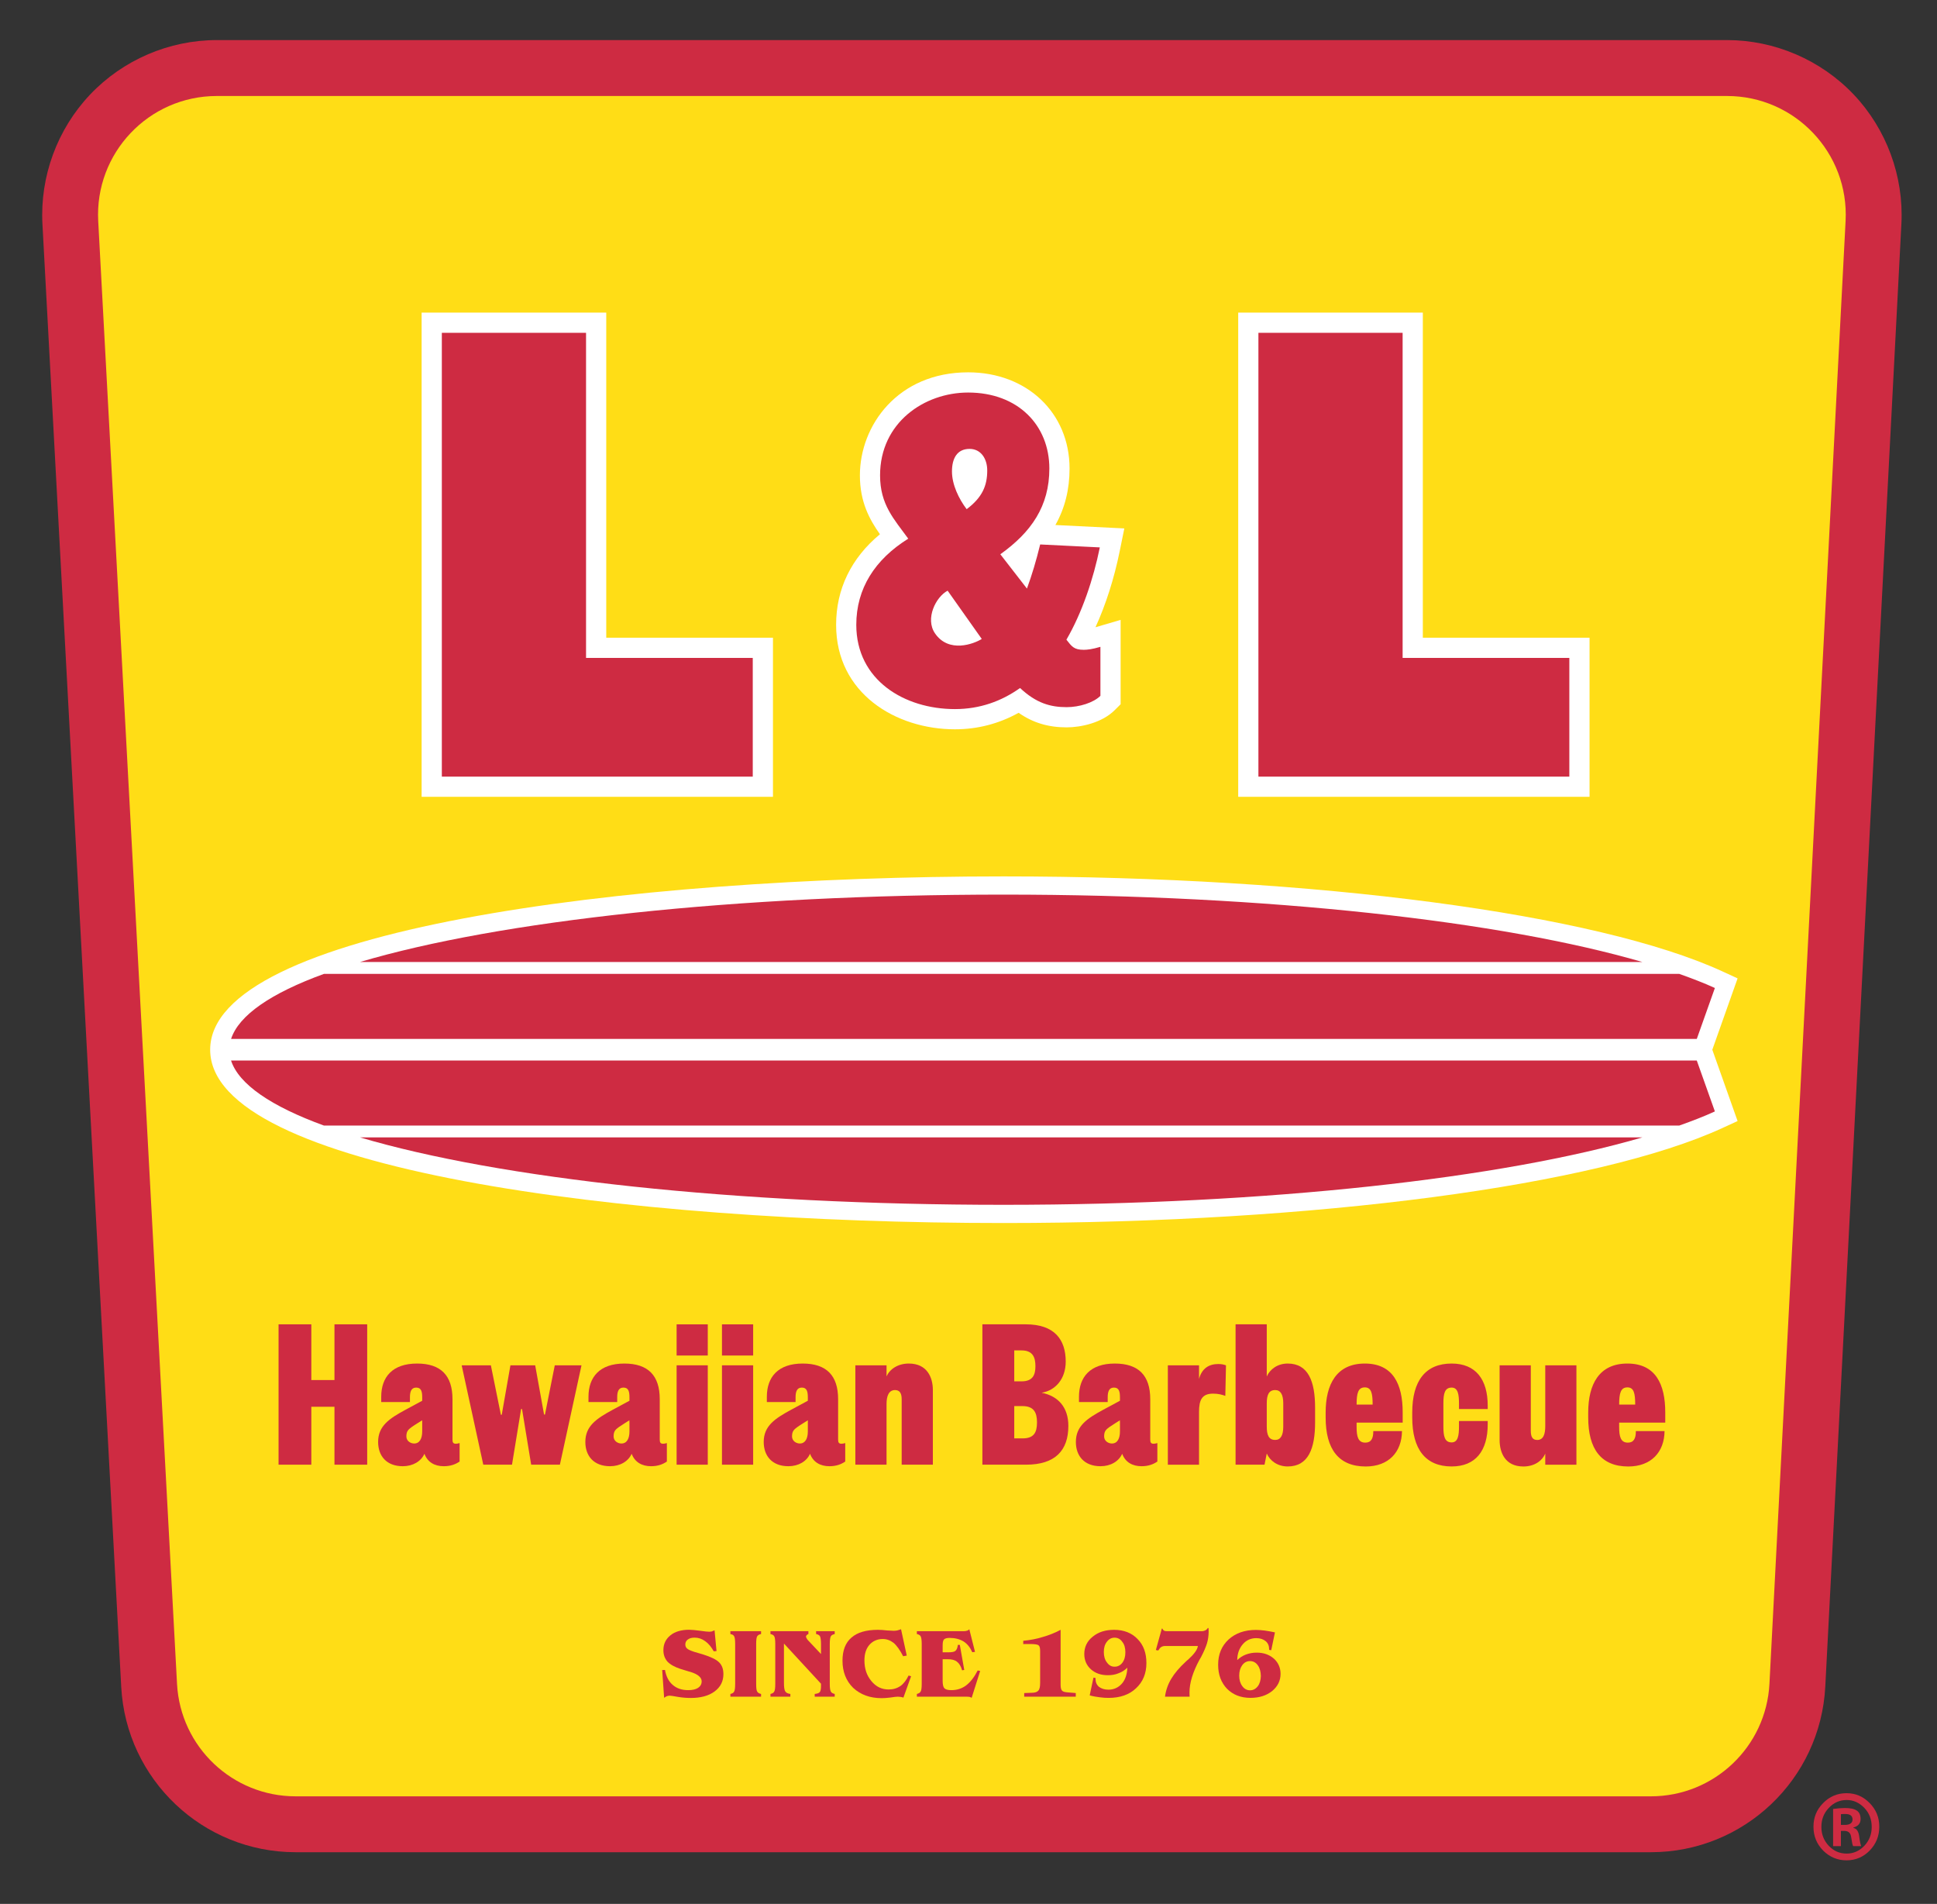 <?xml version="1.0" encoding="UTF-8" standalone="no"?>
<!DOCTYPE svg PUBLIC "-//W3C//DTD SVG 1.1//EN" "http://www.w3.org/Graphics/SVG/1.1/DTD/svg11.dtd">
<svg width="100%" height="100%" viewBox="0 0 58 57" version="1.1" xmlns="http://www.w3.org/2000/svg" xmlns:xlink="http://www.w3.org/1999/xlink" xml:space="preserve" xmlns:serif="http://www.serif.com/" style="fill-rule:evenodd;clip-rule:evenodd;stroke-linejoin:round;stroke-miterlimit:1.414;">
    <rect x="0" y="0" width="58" height="57" fill="#333333" stroke="none"/>
    <g transform="matrix(1,0,0,1,-710,-531)">
        <g>
            <clipPath id="_clip1">
                <path d="M0,612L792,612L792,0L0,612Z"/>
            </clipPath>
            <g clip-path="url(#_clip1)">
                <path d="M718.852,586.452C716.074,586.452 713.78,584.278 713.63,581.504L711.271,537.711C711.194,536.284 711.713,534.871 712.696,533.833C713.679,532.795 715.063,532.2 716.493,532.2L761.712,532.2C763.139,532.2 764.522,532.794 765.505,533.829C766.487,534.864 767.008,536.276 766.934,537.701L764.655,581.494C764.51,584.274 762.216,586.452 759.433,586.452L718.852,586.452Z" style="fill:rgb(206,43,66);fill-rule:nonzero;"/>
                <path d="M759.432,584.779L718.852,584.779C716.962,584.779 715.403,583.301 715.301,581.415L712.941,537.621C712.832,535.585 714.453,533.874 716.492,533.874L761.712,533.874C763.748,533.874 765.369,535.581 765.263,537.615L762.983,581.408C762.885,583.297 761.324,584.779 759.432,584.779Z" style="fill:rgb(255,221,22);fill-rule:nonzero;"/>
                <path d="M740.055,567.615C728.611,567.615 716.293,565.992 716.293,562.427C716.293,558.862 728.611,557.238 740.055,557.238C749.375,557.238 757.822,558.355 761.577,560.083L762.029,560.291L761.272,562.427L762.029,564.562L761.577,564.77C757.822,566.498 749.375,567.615 740.055,567.615Z" style="fill:white;fill-rule:nonzero;"/>
                <path d="M740.055,567.07C748,567.07 754.997,566.27 759.18,565.051L720.778,565.051C724.947,566.287 732.024,567.07 740.055,567.07Z" style="fill:rgb(206,43,66);fill-rule:nonzero;"/>
                <path d="M716.919,562.104L760.807,562.104L761.349,560.579C761.034,560.434 760.669,560.294 760.284,560.157L719.699,560.157C718.117,560.733 717.151,561.393 716.919,562.104Z" style="fill:rgb(206,43,66);fill-rule:nonzero;"/>
                <path d="M740.055,557.783C732.024,557.783 724.947,558.565 720.778,559.801L759.18,559.801C754.997,558.583 748,557.783 740.055,557.783Z" style="fill:rgb(206,43,66);fill-rule:nonzero;"/>
                <path d="M719.699,564.697L760.283,564.697C760.669,564.56 761.033,564.42 761.349,564.274L760.807,562.75L716.918,562.75C717.15,563.461 718.117,564.12 719.699,564.697Z" style="fill:rgb(206,43,66);fill-rule:nonzero;"/>
                <path d="M765.824,586.26C765.676,586.414 765.499,586.493 765.296,586.493C765.079,586.493 764.906,586.414 764.759,586.26C764.612,586.104 764.538,585.916 764.538,585.694C764.538,585.471 764.612,585.279 764.761,585.125C764.907,584.969 765.085,584.889 765.296,584.889C765.498,584.889 765.673,584.969 765.824,585.125C765.972,585.279 766.045,585.471 766.045,585.694C766.045,585.916 765.972,586.104 765.824,586.26ZM764.591,586.403C764.782,586.594 765.019,586.695 765.29,586.695C765.565,586.695 765.797,586.594 765.984,586.403C766.176,586.204 766.272,585.969 766.272,585.687C766.272,585.411 766.176,585.176 765.984,584.981C765.792,584.784 765.564,584.685 765.29,584.685C765.019,584.685 764.782,584.784 764.591,584.981C764.396,585.176 764.301,585.411 764.301,585.687C764.301,585.968 764.396,586.203 764.591,586.403ZM765.225,585.814C765.341,585.814 765.408,585.871 765.427,585.981C765.451,586.148 765.471,586.246 765.49,586.27L765.729,586.27C765.709,586.212 765.688,586.123 765.673,585.995C765.655,585.833 765.595,585.744 765.497,585.725L765.497,585.713C765.643,585.673 765.712,585.586 765.712,585.459C765.712,585.336 765.673,585.254 765.595,585.204C765.521,585.153 765.4,585.129 765.243,585.129C765.139,585.129 765.02,585.138 764.889,585.157L764.889,586.27L765.123,586.27L765.123,585.814L765.225,585.814ZM765.252,585.308C765.4,585.308 765.471,585.362 765.471,585.472C765.471,585.579 765.39,585.635 765.235,585.635L765.123,585.635L765.123,585.314C765.143,585.309 765.186,585.308 765.252,585.308Z" style="fill:rgb(206,43,66);fill-rule:nonzero;"/>
            </g>
        </g>
        <path d="M720.015,572.316L719.322,572.316L719.322,570.648L718.341,570.648L718.341,574.85L719.322,574.85L719.322,573.116L720.015,573.116L720.015,574.85L720.995,574.85L720.995,570.648L720.015,570.648L720.015,572.316Z" style="fill:rgb(206,43,66);fill-rule:nonzero;"/>
        <clipPath id="_clip2">
            <path d="M0,612L792,612L792,0L0,612Z"/>
        </clipPath>
        <g clip-path="url(#_clip2)">
            <path d="M723.549,574.096L723.549,572.889C723.549,572.182 723.202,571.822 722.489,571.822C721.748,571.822 721.415,572.229 721.415,572.816L721.415,572.975L722.275,572.975L722.275,572.836C722.275,572.675 722.308,572.542 722.462,572.542C722.615,572.542 722.642,572.662 722.642,572.836L722.642,572.936L722.149,573.202C721.655,573.469 721.322,573.69 721.322,574.17C721.322,574.583 721.568,574.896 722.062,574.896C722.362,574.896 722.609,574.75 722.709,574.523C722.802,574.776 723.015,574.896 723.289,574.896C723.495,574.896 723.642,574.837 723.762,574.756L723.762,574.203C723.709,574.216 723.689,574.223 723.649,574.223C723.569,574.223 723.549,574.183 723.549,574.096ZM722.642,573.569L722.642,573.856C722.642,574.062 722.568,574.216 722.402,574.216C722.293,574.216 722.168,574.141 722.168,574.004C722.168,573.847 722.226,573.799 722.322,573.727C722.389,573.677 722.642,573.521 722.642,573.521L722.642,573.569Z" style="fill:rgb(206,43,66);fill-rule:nonzero;"/>
        </g>
        <path d="M726.318,573.349L726.291,573.349L726.025,571.875L725.284,571.875L725.024,573.356L724.998,573.356L724.698,571.875L723.824,571.875L724.471,574.85L725.331,574.85L725.604,573.183L725.631,573.183L725.905,574.85L726.765,574.85L727.412,571.875L726.612,571.875L726.318,573.349Z" style="fill:rgb(206,43,66);fill-rule:nonzero;"/>
        <clipPath id="_clip3">
            <path d="M0,612L792,612L792,0L0,612Z"/>
        </clipPath>
        <g clip-path="url(#_clip3)">
            <path d="M729.755,574.096L729.755,572.889C729.755,572.182 729.408,571.822 728.695,571.822C727.954,571.822 727.621,572.229 727.621,572.816L727.621,572.975L728.481,572.975L728.481,572.836C728.481,572.675 728.514,572.542 728.668,572.542C728.821,572.542 728.848,572.662 728.848,572.836L728.848,572.936L728.354,573.202C727.861,573.469 727.527,573.69 727.527,574.17C727.527,574.583 727.774,574.896 728.268,574.896C728.568,574.896 728.815,574.75 728.914,574.523C729.008,574.776 729.222,574.896 729.495,574.896C729.702,574.896 729.848,574.837 729.968,574.756L729.968,574.203C729.915,574.216 729.895,574.223 729.855,574.223C729.775,574.223 729.755,574.183 729.755,574.096ZM728.848,573.856C728.848,574.062 728.774,574.216 728.608,574.216L728.607,574.216C728.498,574.216 728.373,574.141 728.373,574.004C728.373,573.847 728.43,573.799 728.526,573.727C728.594,573.677 728.846,573.521 728.846,573.521L728.846,573.57L728.848,573.569L728.848,573.856Z" style="fill:rgb(206,43,66);fill-rule:nonzero;"/>
        </g>
        <rect x="730.26" y="570.649" width="0.933" height="0.933" style="fill:rgb(206,43,66);fill-rule:nonzero;"/>
        <rect x="730.26" y="571.875" width="0.933" height="2.975" style="fill:rgb(206,43,66);fill-rule:nonzero;"/>
        <rect x="731.618" y="571.875" width="0.934" height="2.975" style="fill:rgb(206,43,66);fill-rule:nonzero;"/>
        <rect x="731.618" y="570.649" width="0.934" height="0.933" style="fill:rgb(206,43,66);fill-rule:nonzero;"/>
        <g>
            <clipPath id="_clip4">
                <path d="M0,612L792,612L792,0L0,612Z"/>
            </clipPath>
            <g clip-path="url(#_clip4)">
                <path d="M735.096,574.096L735.096,572.889C735.096,572.182 734.749,571.822 734.035,571.822C733.295,571.822 732.962,572.229 732.962,572.816L732.962,572.975L733.822,572.975L733.822,572.836C733.822,572.675 733.856,572.542 734.009,572.542C734.162,572.542 734.189,572.662 734.189,572.836L734.189,572.936L733.695,573.202C733.202,573.469 732.868,573.69 732.868,574.17C732.868,574.583 733.115,574.896 733.608,574.896C733.909,574.896 734.156,574.75 734.255,574.523C734.349,574.776 734.563,574.896 734.836,574.896C735.043,574.896 735.189,574.837 735.309,574.756L735.309,574.203C735.256,574.216 735.236,574.223 735.196,574.223C735.116,574.223 735.096,574.183 735.096,574.096ZM734.19,573.569C734.19,573.569 734.189,573.573 734.189,573.574L734.189,573.856C734.189,574.062 734.116,574.215 733.95,574.216L733.949,574.216L733.948,574.216C733.84,574.215 733.716,574.14 733.716,574.004C733.716,573.847 733.774,573.799 733.87,573.727C733.937,573.677 734.19,573.521 734.19,573.521L734.19,573.569Z" style="fill:rgb(206,43,66);fill-rule:nonzero;"/>
                <path d="M737.213,571.822C736.886,571.822 736.64,571.989 736.546,572.209L736.546,571.875L735.612,571.875L735.612,574.85L736.546,574.85L736.546,573.029C736.546,572.796 736.613,572.616 736.799,572.616C736.939,572.616 736.999,572.709 736.999,572.889L736.999,574.85L737.933,574.85L737.933,572.616C737.933,572.236 737.76,571.822 737.213,571.822Z" style="fill:rgb(206,43,66);fill-rule:nonzero;"/>
                <path d="M741.19,572.696C741.604,572.629 741.911,572.282 741.911,571.762C741.911,571.102 741.571,570.648 740.717,570.648L739.416,570.648L739.416,574.85L740.724,574.85C741.597,574.85 741.99,574.423 741.99,573.69C741.99,573.136 741.69,572.796 741.19,572.696ZM740.37,571.429L740.59,571.429C740.924,571.429 741.004,571.635 741.004,571.902C741.004,572.162 740.924,572.355 740.59,572.355L740.37,572.355L740.37,571.429ZM740.617,574.063L740.37,574.063L740.37,573.096L740.617,573.096C740.957,573.096 741.051,573.289 741.051,573.583C741.051,573.89 740.957,574.063 740.617,574.063Z" style="fill:rgb(206,43,66);fill-rule:nonzero;"/>
                <path d="M744.442,574.096L744.442,572.889C744.442,572.182 744.095,571.822 743.381,571.822C742.641,571.822 742.308,572.229 742.308,572.816L742.308,572.975L743.168,572.975L743.168,572.836C743.168,572.675 743.202,572.542 743.355,572.542C743.508,572.542 743.535,572.662 743.535,572.836L743.535,572.936L743.041,573.202C742.548,573.469 742.215,573.69 742.215,574.17C742.215,574.583 742.461,574.896 742.954,574.896C743.255,574.896 743.502,574.75 743.602,574.523C743.695,574.776 743.909,574.896 744.182,574.896C744.389,574.896 744.535,574.837 744.655,574.756L744.655,574.203C744.602,574.216 744.582,574.223 744.542,574.223C744.462,574.223 744.442,574.183 744.442,574.096ZM743.535,573.856C743.535,574.062 743.461,574.216 743.295,574.216L743.294,574.216C743.186,574.216 743.061,574.141 743.061,574.004C743.061,573.847 743.118,573.799 743.214,573.727C743.282,573.677 743.534,573.521 743.534,573.521L743.534,573.57L743.535,573.569L743.535,573.856Z" style="fill:rgb(206,43,66);fill-rule:nonzero;"/>
                <path d="M745.903,572.283L745.903,571.876L744.969,571.876L744.969,574.851L745.903,574.851L745.903,573.27C745.903,572.923 745.983,572.723 746.323,572.723C746.49,572.723 746.596,572.757 746.69,572.79L746.71,571.876C746.657,571.856 746.583,571.836 746.483,571.836C746.203,571.836 745.989,571.963 745.903,572.283Z" style="fill:rgb(206,43,66);fill-rule:nonzero;"/>
                <path d="M748.558,571.822C748.251,571.822 748.025,571.996 747.931,572.209L747.931,570.648L746.997,570.648L746.997,574.85L747.864,574.85L747.931,574.516C748.025,574.73 748.251,574.903 748.558,574.903C749.178,574.903 749.378,574.363 749.378,573.583L749.378,573.143C749.378,572.363 749.178,571.822 748.558,571.822ZM748.425,573.709C748.425,573.976 748.344,574.109 748.184,574.109C747.991,574.109 747.931,573.963 747.931,573.709L747.931,573.016C747.931,572.762 747.991,572.616 748.184,572.616C748.344,572.616 748.425,572.749 748.425,573.016L748.425,573.709Z" style="fill:rgb(206,43,66);fill-rule:nonzero;"/>
                <path d="M751.121,573.85C751.121,574.07 751.054,574.19 750.881,574.19C750.667,574.19 750.621,574.01 750.621,573.723L750.621,573.59L752.001,573.59L752.001,573.283C752.001,572.436 751.708,571.822 750.867,571.822C750.021,571.822 749.694,572.443 749.694,573.29L749.694,573.436C749.694,574.383 750.081,574.904 750.894,574.904C751.582,574.904 751.974,574.47 751.98,573.845L751.121,573.845L751.121,573.85ZM750.867,572.536C751.061,572.536 751.101,572.71 751.101,573.05L750.621,573.05C750.621,572.71 750.667,572.536 750.867,572.536Z" style="fill:rgb(206,43,66);fill-rule:nonzero;"/>
                <path d="M753.467,571.822C752.686,571.822 752.287,572.336 752.287,573.289L752.287,573.436C752.287,574.39 752.686,574.903 753.467,574.903C754.187,574.903 754.547,574.43 754.547,573.643L754.547,573.542L753.687,573.542L753.687,573.703C753.687,573.969 753.66,574.183 753.467,574.183C753.26,574.183 753.22,574.003 753.22,573.716L753.22,573.009C753.22,572.722 753.26,572.542 753.467,572.542C753.66,572.542 753.687,572.756 753.687,573.022L753.687,573.183L754.547,573.183L754.547,573.083C754.547,572.296 754.187,571.822 753.467,571.822Z" style="fill:rgb(206,43,66);fill-rule:nonzero;"/>
                <path d="M756.27,573.697C756.27,573.93 756.217,574.11 756.03,574.11C755.89,574.11 755.837,574.017 755.837,573.837L755.837,571.876L754.903,571.876L754.903,574.11C754.903,574.49 755.069,574.904 755.616,574.904C755.943,574.904 756.177,574.737 756.27,574.517L756.27,574.851L757.203,574.851L757.203,571.876L756.27,571.876L756.27,573.697Z" style="fill:rgb(206,43,66);fill-rule:nonzero;"/>
                <path d="M758.983,573.85C758.983,574.07 758.916,574.19 758.743,574.19C758.529,574.19 758.483,574.01 758.483,573.723L758.483,573.59L759.863,573.59L759.863,573.283C759.863,572.436 759.57,571.822 758.729,571.822C757.883,571.822 757.556,572.443 757.556,573.29L757.556,573.436C757.556,574.383 757.943,574.904 758.756,574.904C759.444,574.904 759.836,574.47 759.842,573.845L758.983,573.845L758.983,573.85ZM758.729,572.536C758.923,572.536 758.963,572.71 758.963,573.05L758.483,573.05C758.483,572.71 758.529,572.536 758.729,572.536Z" style="fill:rgb(206,43,66);fill-rule:nonzero;"/>
            </g>
        </g>
        <path d="M722.625,554.855L722.625,540.359L728.153,540.359L728.153,550.092L733.145,550.092L733.145,554.855L722.625,554.855Z" style="fill:white;fill-rule:nonzero;"/>
        <clipPath id="_clip5">
            <path d="M0,612L792,612L792,0L0,612Z"/>
        </clipPath>
        <g clip-path="url(#_clip5)">
            <path d="M738.594,552.834C736.825,552.834 735.036,551.76 735.036,549.707C735.036,548.635 735.487,547.709 736.348,546.994C736.036,546.554 735.748,546.027 735.748,545.232C735.748,543.737 736.883,542.147 738.989,542.147C740.748,542.147 742.026,543.358 742.026,545.027C742.026,545.654 741.887,546.212 741.602,546.718L743.666,546.82L743.526,547.508C743.361,548.32 743.111,549.103 742.802,549.779L743.555,549.558L743.555,552.084L743.377,552.261C742.997,552.641 742.364,552.776 741.939,552.776C741.39,552.776 740.931,552.64 740.501,552.34C739.911,552.667 739.272,552.834 738.594,552.834Z" style="fill:white;fill-rule:nonzero;"/>
        </g>
        <path d="M747.076,554.855L747.076,540.359L752.604,540.359L752.604,550.092L757.596,550.092L757.596,554.855L747.076,554.855Z" style="fill:white;fill-rule:nonzero;"/>
        <path d="M727.548,540.964L723.23,540.964L723.23,554.251L732.54,554.251L732.54,550.697L727.548,550.697L727.548,540.964Z" style="fill:rgb(206,43,66);fill-rule:nonzero;"/>
        <clipPath id="_clip6">
            <path d="M0,612L792,612L792,0L0,612Z"/>
        </clipPath>
        <g clip-path="url(#_clip6)">
            <path d="M741.932,550.151C742.401,549.345 742.742,548.327 742.932,547.388L741.146,547.3C741.028,547.785 740.896,548.224 740.75,548.621L739.953,547.594C740.878,546.933 741.421,546.156 741.421,545.026C741.421,543.736 740.486,542.752 738.989,542.752C737.683,542.752 736.352,543.647 736.352,545.231C736.352,546.111 736.771,546.541 737.196,547.127C736.196,547.75 735.64,548.621 735.64,549.706C735.64,551.364 737.082,552.229 738.593,552.229C739.341,552.229 739.986,551.994 740.544,551.598C741.028,552.052 741.453,552.171 741.938,552.171C742.319,552.171 742.744,552.038 742.95,551.832L742.95,550.365C742.7,550.439 742.554,550.454 742.451,550.454C742.158,550.454 742.093,550.356 741.932,550.151ZM737.997,549.962C737.695,549.522 738.022,548.869 738.375,548.684L739.397,550.129C739.164,550.276 738.41,550.565 737.997,549.962ZM738.945,546.244C738.711,545.936 738.505,545.511 738.505,545.114C738.505,544.732 738.652,544.439 739.033,544.439C739.37,544.439 739.561,544.732 739.561,545.085C739.561,545.54 739.414,545.891 738.945,546.244Z" style="fill:rgb(206,43,66);fill-rule:nonzero;"/>
        </g>
        <path d="M751.999,540.964L747.681,540.964L747.681,554.251L756.991,554.251L756.991,550.697L751.999,550.697L751.999,540.964Z" style="fill:rgb(206,43,66);fill-rule:nonzero;"/>
        <g>
            <clipPath id="_clip7">
                <path d="M0,612L792,612L792,0L0,612Z"/>
            </clipPath>
            <g clip-path="url(#_clip7)">
                <path d="M731.046,580.529L730.789,580.454C730.68,580.418 730.606,580.386 730.573,580.353C730.536,580.323 730.521,580.282 730.521,580.23C730.521,580.173 730.543,580.122 730.597,580.083C730.648,580.045 730.716,580.028 730.799,580.028C730.916,580.028 731.018,580.063 731.117,580.135C731.219,580.207 731.301,580.311 731.372,580.437L731.455,580.43L731.396,579.808C731.359,579.823 731.333,579.835 731.313,579.843C731.287,579.848 731.264,579.851 731.246,579.851C731.199,579.851 731.102,579.843 730.972,579.823C730.834,579.805 730.726,579.793 730.637,579.792C730.399,579.792 730.21,579.848 730.074,579.959C729.935,580.071 729.864,580.218 729.864,580.404C729.864,580.544 729.908,580.656 729.986,580.746C730.069,580.833 730.198,580.906 730.372,580.963L730.616,581.038C730.629,581.042 730.648,581.048 730.671,581.053C730.901,581.124 731.01,581.22 731.01,581.337C731.01,581.417 730.975,581.483 730.904,581.531C730.834,581.577 730.736,581.6 730.606,581.6C730.413,581.6 730.258,581.545 730.14,581.44C730.021,581.337 729.946,581.187 729.911,580.995L729.828,580.998L729.886,581.829C729.918,581.805 729.947,581.791 729.974,581.778C729.999,581.771 730.029,581.765 730.053,581.765C730.08,581.765 730.159,581.777 730.301,581.802C730.44,581.826 730.573,581.834 730.688,581.834C730.979,581.834 731.219,581.771 731.396,581.64C731.575,581.508 731.661,581.334 731.661,581.121C731.661,580.975 731.622,580.856 731.534,580.769C731.449,580.682 731.283,580.604 731.046,580.529Z" style="fill:rgb(206,43,66);fill-rule:nonzero;"/>
                <path d="M731.87,579.921C731.928,579.93 731.962,579.95 731.981,579.985C732.003,580.017 732.013,580.101 732.013,580.22L732.013,581.41C732.013,581.534 732.003,581.611 731.981,581.646C731.962,581.68 731.928,581.701 731.87,581.714L731.87,581.796L732.789,581.796L732.789,581.714C732.732,581.701 732.698,581.682 732.674,581.646C732.651,581.611 732.642,581.534 732.642,581.41L732.642,580.22C732.642,580.102 732.651,580.019 732.674,579.985C732.698,579.953 732.732,579.93 732.789,579.921L732.789,579.835L731.87,579.835L731.87,579.921Z" style="fill:rgb(206,43,66);fill-rule:nonzero;"/>
                <path d="M734.437,579.921C734.492,579.93 734.528,579.95 734.552,579.985C734.571,580.019 734.583,580.102 734.583,580.22L734.583,580.519L734.19,580.102C734.176,580.083 734.162,580.068 734.152,580.046C734.145,580.028 734.134,580.011 734.134,580.001C734.134,579.981 734.145,579.968 734.152,579.956C734.162,579.941 734.181,579.93 734.206,579.921L734.206,579.835L733.07,579.835L733.07,579.921C733.124,579.93 733.163,579.953 733.181,579.985C733.204,580.017 733.214,580.101 733.214,580.22L733.214,581.41C733.214,581.534 733.204,581.611 733.181,581.646C733.163,581.68 733.125,581.701 733.07,581.714L733.07,581.796L733.666,581.796L733.666,581.714C733.593,581.703 733.541,581.682 733.516,581.64C733.484,581.596 733.474,581.509 733.474,581.37L733.474,580.205L734.583,581.407L734.583,581.473C734.583,581.572 734.57,581.632 734.546,581.659C734.519,581.692 734.465,581.706 734.395,581.714L734.395,581.796L734.994,581.796L734.994,581.714C734.94,581.701 734.897,581.68 734.88,581.646C734.858,581.611 734.846,581.534 734.846,581.41L734.846,580.22C734.846,580.101 734.858,580.019 734.88,579.985C734.897,579.953 734.94,579.932 734.994,579.921L734.994,579.835L734.437,579.835L734.437,579.921Z" style="fill:rgb(206,43,66);fill-rule:nonzero;"/>
                <path d="M736.961,581.477C736.863,581.544 736.745,581.58 736.61,581.58C736.402,581.58 736.232,581.498 736.094,581.331C735.953,581.163 735.884,580.96 735.884,580.709C735.884,580.518 735.93,580.363 736.032,580.245C736.134,580.128 736.272,580.069 736.432,580.069C736.555,580.069 736.655,580.108 736.756,580.184C736.848,580.26 736.944,580.393 737.043,580.585L737.151,580.565L736.98,579.776C736.934,579.793 736.895,579.806 736.859,579.814C736.823,579.819 736.792,579.823 736.764,579.823C736.739,579.823 736.674,579.819 736.563,579.813C736.457,579.799 736.367,579.795 736.287,579.794C735.936,579.795 735.672,579.87 735.494,580.028C735.315,580.181 735.227,580.412 735.227,580.719C735.227,581.048 735.333,581.322 735.547,581.532C735.768,581.736 736.051,581.84 736.4,581.84C736.47,581.84 736.555,581.835 736.664,581.821C736.772,581.803 736.84,581.796 736.882,581.796C736.911,581.796 736.937,581.8 736.966,581.803C736.995,581.807 737.024,581.812 737.051,581.824L737.281,581.184L737.206,581.162C737.14,581.299 737.059,581.407 736.961,581.477Z" style="fill:rgb(206,43,66);fill-rule:nonzero;"/>
                <path d="M738.928,581.459C738.801,581.553 738.656,581.6 738.487,581.6C738.386,581.6 738.313,581.582 738.279,581.543C738.243,581.509 738.226,581.431 738.226,581.32L738.226,580.674L738.38,580.674C738.498,580.674 738.589,580.696 738.654,580.748C738.717,580.794 738.774,580.881 738.809,581.006L738.873,580.995L738.74,580.244L738.681,580.244C738.672,580.332 738.647,580.392 738.608,580.424C738.575,580.454 738.502,580.467 738.397,580.467L738.226,580.467L738.226,580.266C738.226,580.171 738.238,580.107 738.269,580.079C738.298,580.051 738.357,580.036 738.432,580.036C738.597,580.036 738.736,580.072 738.855,580.144C738.967,580.217 739.051,580.323 739.113,580.465L739.195,580.454L739.024,579.776C739.007,579.797 738.986,579.813 738.956,579.82C738.928,579.831 738.893,579.835 738.852,579.835L737.454,579.835L737.454,579.921C737.507,579.93 737.545,579.95 737.565,579.985C737.588,580.017 737.599,580.1 737.599,580.218L737.599,581.41C737.599,581.534 737.588,581.612 737.565,581.645C737.545,581.68 737.507,581.7 737.454,581.714L737.454,581.795L738.929,581.795C738.977,581.795 739.007,581.799 739.031,581.802C739.051,581.807 739.074,581.818 739.095,581.829L739.349,581.026L739.275,581.011C739.172,581.212 739.057,581.36 738.928,581.459Z" style="fill:rgb(206,43,66);fill-rule:nonzero;"/>
                <path d="M741.802,581.615C741.773,581.586 741.758,581.528 741.758,581.438L741.758,579.794C741.586,579.886 741.399,579.96 741.215,580.011C741.031,580.069 740.838,580.103 740.639,580.122L740.639,580.221C740.66,580.22 740.687,580.219 740.715,580.219L740.836,580.219C740.982,580.219 741.07,580.231 741.1,580.26C741.135,580.288 741.145,580.35 741.145,580.437L741.145,581.377C741.145,581.5 741.128,581.577 741.09,581.615C741.058,581.655 740.99,581.678 740.897,581.679L740.668,581.687L740.668,581.796L742.212,581.796L742.212,581.687L741.951,581.665C741.878,581.658 741.827,581.645 741.802,581.615Z" style="fill:rgb(206,43,66);fill-rule:nonzero;"/>
                <path d="M743.362,579.794C743.099,579.794 742.884,579.861 742.716,580.002C742.547,580.137 742.467,580.313 742.467,580.519C742.467,580.704 742.534,580.857 742.665,580.976C742.797,581.094 742.965,581.153 743.173,581.153C743.29,581.153 743.398,581.135 743.493,581.094C743.595,581.059 743.676,581.004 743.756,580.928C743.749,581.123 743.698,581.283 743.595,581.403C743.488,581.523 743.354,581.586 743.189,581.586C743.074,581.586 742.979,581.555 742.906,581.5C742.834,581.438 742.803,581.358 742.803,581.252L742.803,581.235L742.742,581.225L742.629,581.757C742.739,581.787 742.841,581.803 742.933,581.814C743.026,581.828 743.115,581.832 743.196,581.832C743.539,581.832 743.814,581.736 744.016,581.544C744.221,581.355 744.327,581.102 744.327,580.791C744.328,580.492 744.242,580.251 744.062,580.069C743.889,579.887 743.649,579.794 743.362,579.794ZM743.605,580.782C743.547,580.857 743.467,580.9 743.373,580.897C743.283,580.9 743.206,580.857 743.146,580.772C743.082,580.692 743.052,580.585 743.052,580.457C743.052,580.329 743.082,580.228 743.146,580.148C743.206,580.069 743.283,580.029 743.373,580.029C743.467,580.029 743.547,580.069 743.603,580.152C743.669,580.231 743.697,580.337 743.697,580.465C743.697,580.595 743.669,580.697 743.605,580.782Z" style="fill:rgb(206,43,66);fill-rule:nonzero;"/>
                <path d="M746.184,579.741L746.167,579.738C746.147,579.773 746.12,579.797 746.086,579.813C746.059,579.825 746.021,579.835 745.975,579.835L744.943,579.835C744.903,579.835 744.875,579.831 744.852,579.816C744.831,579.805 744.819,579.785 744.803,579.756L744.789,579.756L744.61,580.399L744.683,580.412C744.713,580.363 744.738,580.329 744.77,580.31C744.801,580.288 744.843,580.278 744.895,580.278L745.868,580.278C745.856,580.385 745.759,580.518 745.582,580.68C745.546,580.708 745.522,580.73 745.507,580.746C745.314,580.924 745.17,581.093 745.068,581.265C744.969,581.433 744.908,581.61 744.884,581.795L745.621,581.795C745.621,581.778 745.619,581.762 745.619,581.75C745.617,581.73 745.617,581.703 745.617,581.672C745.617,581.38 745.72,581.053 745.915,580.692C745.939,580.651 745.955,580.621 745.968,580.601C746.05,580.443 746.106,580.31 746.141,580.199C746.175,580.085 746.188,579.974 746.191,579.858C746.191,579.835 746.188,579.797 746.187,579.749C746.184,579.744 746.184,579.741 746.184,579.741Z" style="fill:rgb(206,43,66);fill-rule:nonzero;"/>
                <path d="M748.143,580.655C748.006,580.537 747.839,580.477 747.63,580.477C747.508,580.477 747.407,580.497 747.307,580.534C747.21,580.57 747.123,580.627 747.047,580.699C747.049,580.506 747.107,580.348 747.214,580.225C747.316,580.106 747.453,580.043 747.615,580.043C747.736,580.043 747.828,580.076 747.9,580.135C747.97,580.194 748.002,580.277 748.002,580.378L748.002,580.395L748.065,580.404L748.176,579.871C748.065,579.848 747.966,579.828 747.872,579.816C747.781,579.805 747.694,579.797 747.608,579.797C747.265,579.797 746.995,579.895 746.787,580.084C746.578,580.278 746.475,580.529 746.475,580.84C746.475,581.14 746.566,581.376 746.743,581.561C746.921,581.739 747.154,581.831 747.442,581.831C747.71,581.831 747.921,581.762 748.093,581.626C748.257,581.49 748.344,581.321 748.344,581.111C748.344,580.928 748.273,580.772 748.143,580.655ZM747.663,581.482C747.602,581.562 747.524,581.605 747.43,581.605C747.336,581.605 747.256,581.561 747.198,581.479C747.137,581.397 747.106,581.294 747.106,581.165C747.106,581.038 747.137,580.935 747.194,580.856C747.256,580.77 747.335,580.73 747.43,580.73C747.524,580.731 747.602,580.77 747.663,580.856C747.724,580.939 747.75,581.044 747.754,581.176C747.75,581.298 747.724,581.403 747.663,581.482Z" style="fill:rgb(206,43,66);fill-rule:nonzero;"/>
            </g>
        </g>
        <path d="M0,612L792,612L792,0L0,612Z" style="fill:none;"/>
        <path d="M0,612L792,612L792,0L0,612Z" style="fill:none;"/>
    </g>
</svg>
